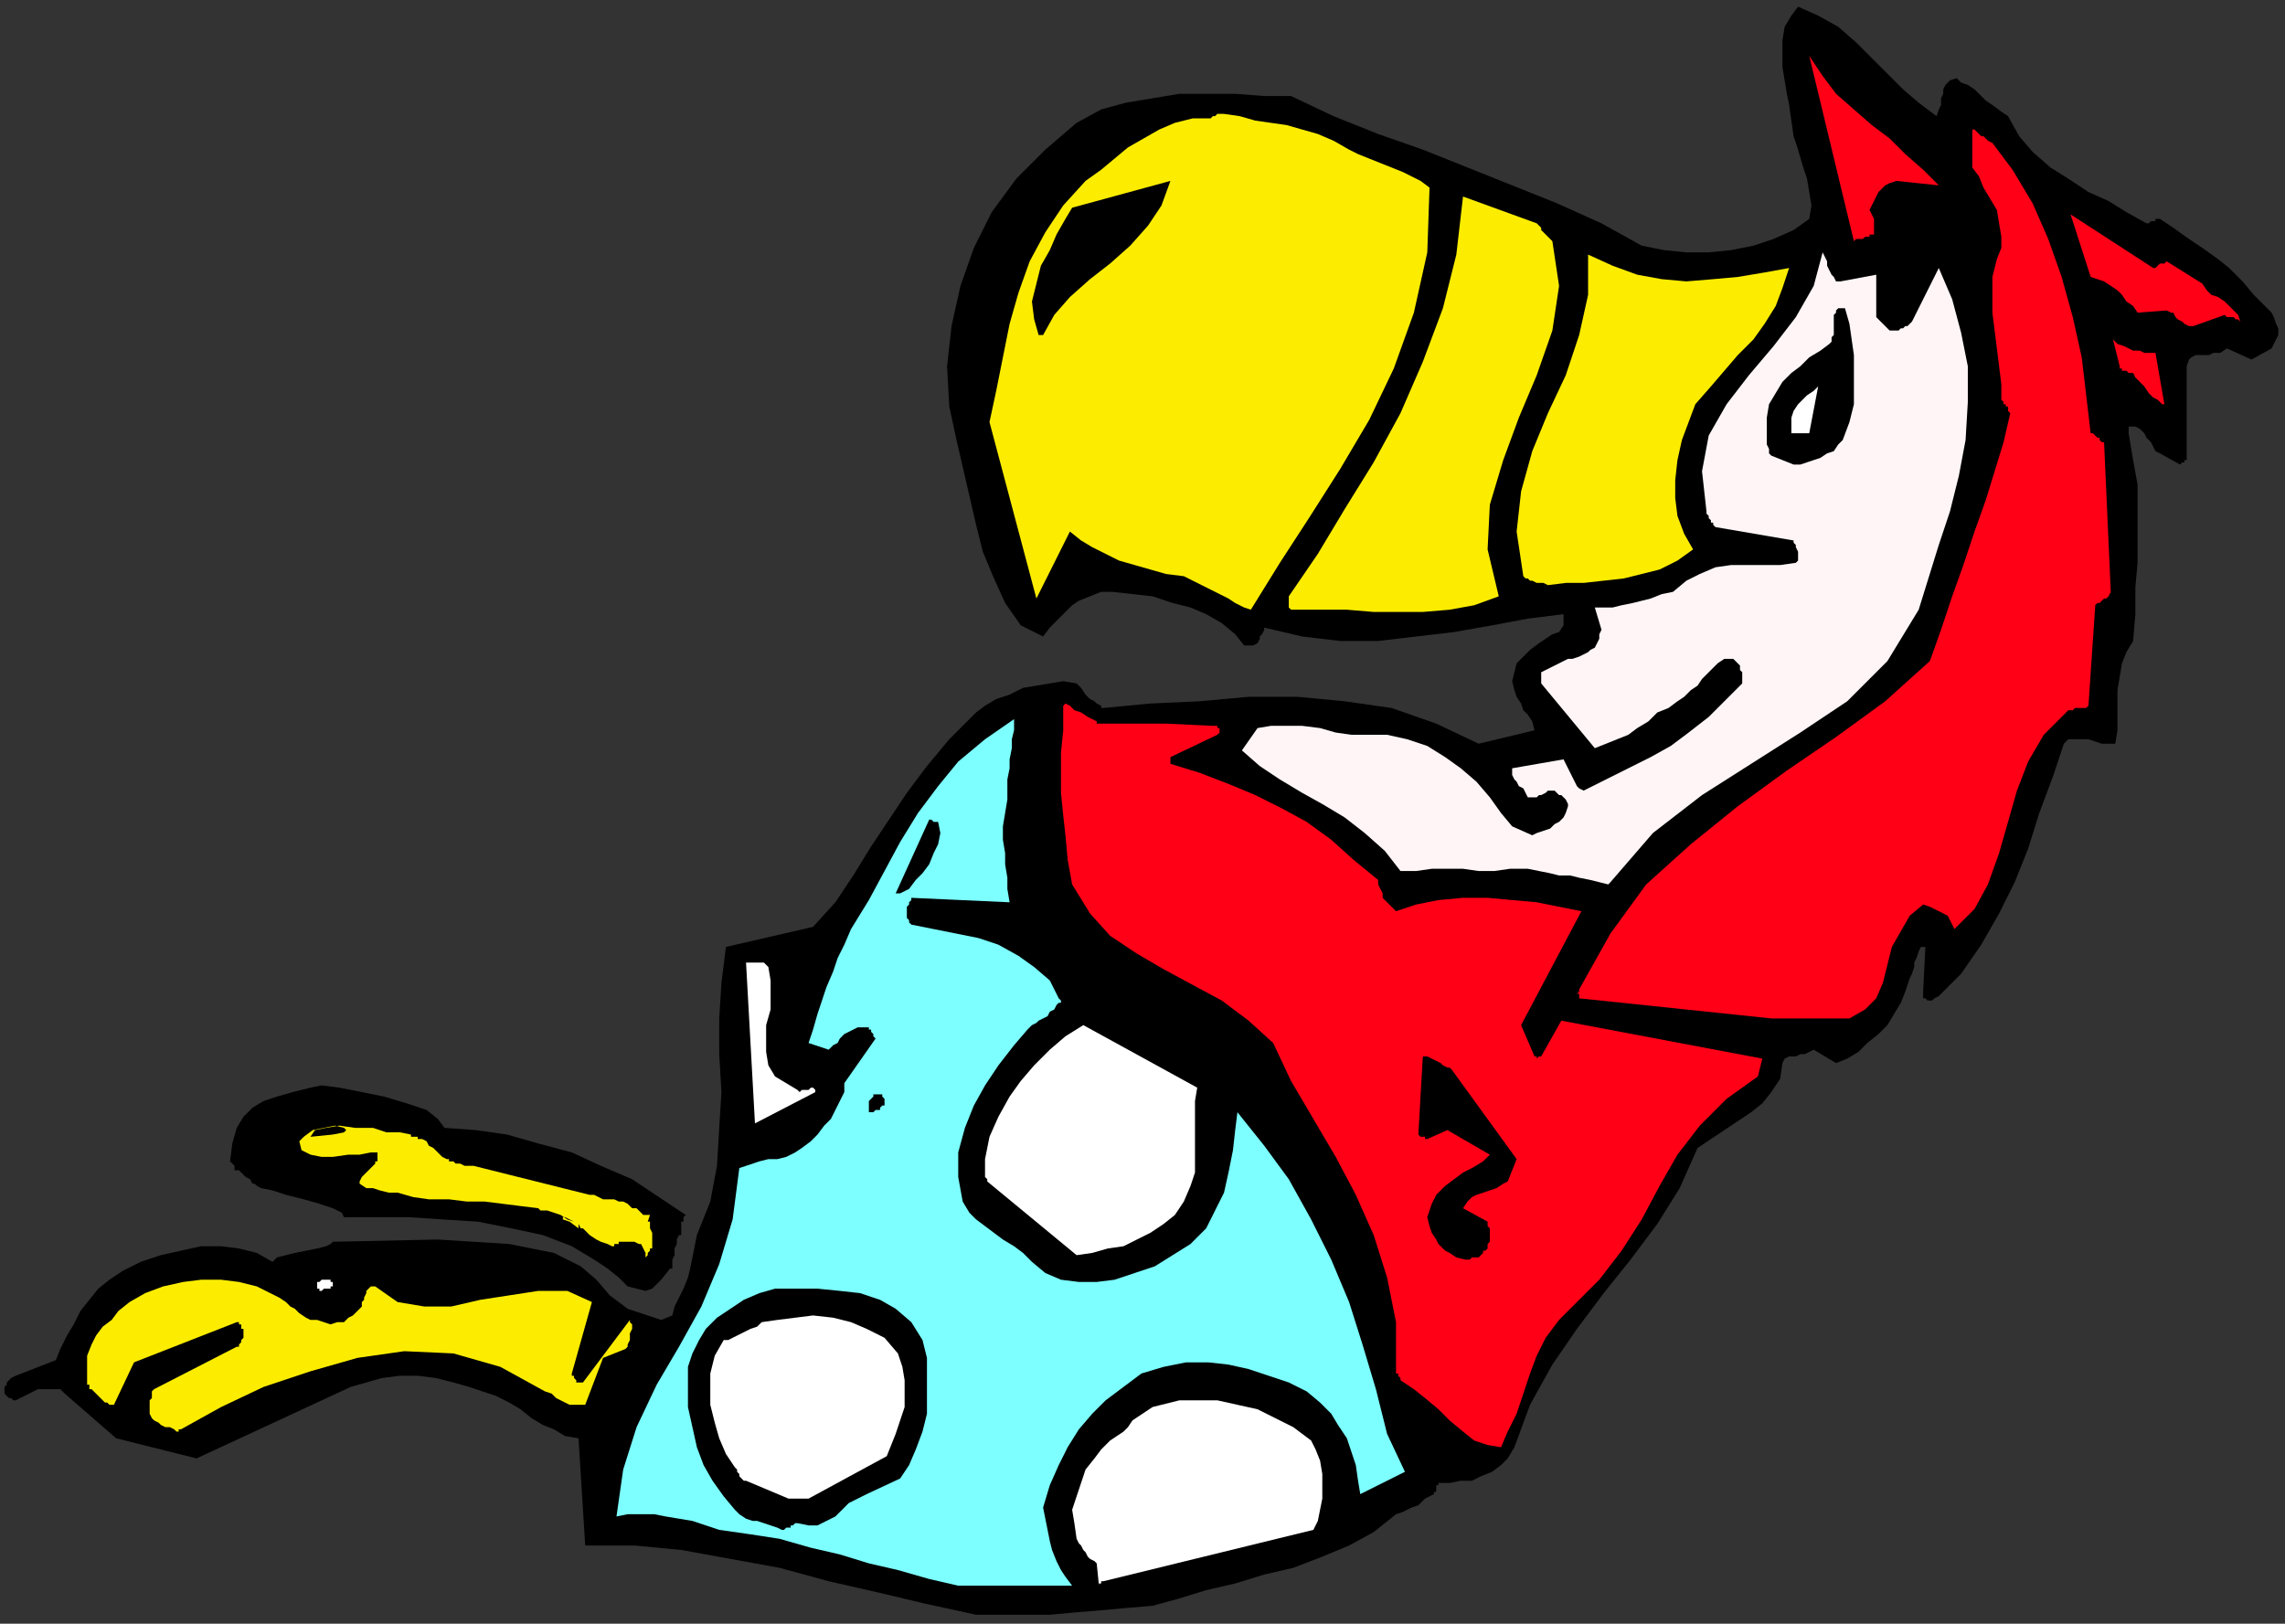 <?xml version="1.0" encoding="UTF-8" standalone="no"?>
<svg
   xmlns:dc="http://purl.org/dc/elements/1.1/"
   xmlns:cc="http://creativecommons.org/ns#"
   xmlns:rdf="http://www.w3.org/1999/02/22-rdf-syntax-ns#"
   xmlns:svg="http://www.w3.org/2000/svg"
   xmlns="http://www.w3.org/2000/svg"
   xmlns:sodipodi="http://sodipodi.sourceforge.net/DTD/sodipodi-0.dtd"
   xmlns:inkscape="http://www.inkscape.org/namespaces/inkscape"
   version="1.0"
   width="270.669mm"
   height="192.352mm"
   id="svg61"
   sodipodi:docname="CBIRD035.WMF">
  <rect width="100%" height="100%" fill="#333333" stroke="none"/>
  <sodipodi:namedview
     pagecolor="#ffffff"
     bordercolor="#666666"
     borderopacity="1"
     objecttolerance="10"
     gridtolerance="10"
     guidetolerance="10"
     inkscape:pageopacity="0"
     inkscape:pageshadow="2"
     inkscape:window-width="640"
     inkscape:window-height="480"
     id="namedview63" />
  <defs
     id="defs3">
    <pattern
       id="WMFhbasepattern"
       patternUnits="userSpaceOnUse"
       width="6"
       height="6"
       x="0"
       y="0" />
  </defs>
  <path
     style="fill:none;stroke:none;"
     d="  M 0,0   L 1022,0   L 1022,726   L 0,726   z "
     id="path5" />
  <path
     style="fill:#000000;fill-rule:evenodd;fill-opacity:1;stroke:none;"
     d="  M 482,306   L 476,305   L 470,306   L 464,307   L 458,308   L 452,311   L 446,313   L 441,316   L 437,319   L 425,331   L 415,343   L 406,355   L 398,367   L 390,379   L 382,392   L 374,404   L 364,415   L 325,424   L 323,440   L 322,456   L 322,472   L 323,489   L 322,505   L 321,522   L 318,538   L 312,553   L 311,558   L 310,563   L 309,568   L 308,572   L 306,577   L 304,581   L 302,585   L 301,589   L 296,591   L 281,586   L 273,580   L 267,573   L 260,567   L 248,561   L 228,557   L 196,555   L 149,556   L 148,557   L 146,558   L 142,559   L 137,560   L 132,561   L 128,562   L 124,563   L 122,565   L 115,561   L 107,559   L 99,558   L 90,558   L 81,560   L 72,562   L 63,565   L 55,569   L 49,573   L 44,577   L 40,582   L 36,587   L 33,593   L 30,598   L 27,604   L 25,609   L 7,616   L 5,617   L 5,617   L 4,618   L 3,619   L 3,620   L 2,621   L 2,622   L 2,624   L 2,624   L 3,625   L 3,625   L 4,626   L 4,626   L 5,626   L 6,627   L 7,627   L 15,623   L 17,622   L 20,622   L 22,622   L 24,622   L 25,622   L 27,622   L 28,623   L 29,624   L 52,644   L 88,653   L 157,621   L 164,619   L 171,617   L 179,616   L 187,616   L 195,617   L 203,619   L 210,621   L 216,623   L 222,625   L 228,628   L 233,631   L 238,635   L 243,638   L 248,640   L 253,643   L 259,644   L 262,692   L 284,692   L 305,694   L 327,698   L 349,702   L 371,708   L 393,713   L 414,718   L 437,723   L 448,723   L 459,723   L 470,723   L 481,722   L 493,721   L 504,720   L 516,719   L 527,716   L 540,712   L 553,709   L 566,705   L 579,702   L 592,697   L 604,692   L 615,686   L 625,678   L 628,677   L 630,676   L 632,675   L 635,674   L 636,673   L 638,671   L 640,670   L 642,669   L 642,668   L 643,668   L 643,667   L 643,666   L 643,665   L 644,665   L 644,664   L 644,664   L 649,664   L 654,663   L 659,663   L 663,661   L 668,659   L 672,656   L 675,653   L 678,648   L 685,629   L 695,611   L 706,595   L 718,579   L 730,564   L 742,548   L 752,532   L 760,514   L 766,510   L 772,506   L 778,502   L 784,498   L 789,494   L 793,489   L 797,483   L 798,476   L 799,474   L 801,473   L 803,473   L 804,473   L 806,472   L 808,472   L 810,471   L 812,470   L 822,476   L 827,474   L 832,471   L 836,467   L 841,463   L 845,459   L 848,454   L 851,449   L 853,444   L 854,441   L 855,438   L 856,436   L 857,433   L 857,431   L 858,429   L 859,426   L 860,424   L 860,424   L 860,424   L 861,424   L 861,424   L 861,424   L 862,424   L 862,424   L 861,444   L 861,446   L 861,447   L 862,447   L 863,448   L 864,448   L 865,448   L 866,447   L 868,446   L 878,436   L 887,423   L 895,409   L 902,395   L 908,380   L 913,364   L 919,348   L 924,333   L 926,331   L 929,331   L 932,331   L 935,331   L 938,332   L 941,333   L 944,333   L 947,333   L 948,327   L 948,322   L 948,316   L 948,309   L 949,303   L 950,297   L 952,292   L 955,287   L 956,275   L 956,263   L 957,252   L 957,240   L 957,228   L 957,217   L 955,206   L 953,194   L 953,194   L 953,193   L 953,192   L 953,192   L 953,191   L 953,191   L 954,191   L 954,191   L 956,191   L 958,192   L 960,194   L 961,196   L 963,198   L 964,200   L 965,202   L 967,203   L 976,208   L 977,207   L 977,207   L 977,207   L 977,207   L 977,207   L 978,207   L 978,206   L 979,206   L 979,164   L 980,161   L 981,160   L 983,159   L 986,159   L 989,159   L 991,158   L 994,158   L 997,156   L 1008,161   L 1017,156   L 1018,154   L 1019,152   L 1020,150   L 1020,147   L 1019,145   L 1018,142   L 1017,140   L 1015,138   L 1009,132   L 1004,126   L 998,120   L 993,116   L 986,111   L 980,107   L 973,102   L 967,98   L 966,98   L 965,98   L 965,99   L 964,99   L 963,99   L 962,100   L 961,100   L 961,100   L 952,95   L 944,90   L 935,86   L 926,80   L 918,75   L 910,68   L 904,61   L 899,52   L 896,50   L 892,47   L 889,45   L 887,43   L 884,40   L 881,38   L 878,37   L 876,35   L 873,36   L 871,38   L 870,40   L 870,42   L 869,44   L 869,47   L 868,49   L 867,52   L 859,46   L 852,40   L 845,33   L 838,26   L 831,19   L 823,12   L 814,7   L 805,3   L 802,7   L 799,12   L 798,18   L 798,24   L 798,30   L 799,36   L 800,42   L 801,47   L 802,54   L 803,61   L 805,67   L 807,74   L 809,80   L 810,86   L 811,92   L 810,98   L 803,103   L 794,107   L 785,110   L 775,112   L 765,113   L 755,113   L 745,112   L 735,110   L 717,100   L 697,91   L 677,83   L 657,75   L 637,67   L 617,60   L 597,52   L 578,43   L 566,43   L 553,42   L 541,42   L 528,42   L 516,44   L 504,46   L 493,49   L 482,55   L 468,67   L 455,80   L 444,95   L 436,111   L 430,128   L 426,146   L 424,164   L 425,182   L 428,196   L 431,209   L 434,222   L 437,235   L 440,247   L 445,259   L 450,270   L 457,280   L 467,285   L 470,281   L 473,278   L 476,275   L 480,271   L 483,269   L 488,267   L 493,265   L 498,265   L 507,266   L 516,267   L 525,270   L 533,272   L 540,275   L 547,279   L 553,284   L 557,289   L 560,289   L 561,289   L 563,288   L 564,286   L 564,285   L 565,284   L 566,282   L 566,281   L 583,285   L 600,287   L 617,287   L 634,285   L 651,283   L 668,280   L 684,277   L 700,275   L 700,275   L 700,276   L 700,276   L 700,277   L 700,278   L 700,278   L 700,279   L 700,280   L 698,283   L 695,284   L 692,286   L 689,288   L 685,291   L 682,294   L 679,297   L 678,301   L 677,305   L 678,309   L 679,312   L 681,315   L 682,318   L 684,320   L 686,323   L 687,327   L 662,333   L 643,324   L 623,317   L 602,314   L 581,312   L 559,312   L 537,314   L 515,315   L 494,317   L 493,317   L 493,316   L 491,315   L 490,314   L 488,313   L 486,311   L 484,308   L 482,306  z "
     id="path7" />
  <path
     style="fill:#7dffff;fill-rule:evenodd;fill-opacity:1;stroke:none;"
     d="  M 429,710   L 480,710   L 477,706   L 475,703   L 473,699   L 471,694   L 470,690   L 469,685   L 468,680   L 467,675   L 470,665   L 474,656   L 478,648   L 483,640   L 489,633   L 495,627   L 503,621   L 511,615   L 521,612   L 531,610   L 541,610   L 550,611   L 559,613   L 568,616   L 577,619   L 585,623   L 591,628   L 596,633   L 599,638   L 603,644   L 605,650   L 607,656   L 608,663   L 609,669   L 629,659   L 621,642   L 616,622   L 610,602   L 604,583   L 596,564   L 587,546   L 577,528   L 566,513   L 554,498   L 553,506   L 552,515   L 550,525   L 548,534   L 544,542   L 540,550   L 533,557   L 525,562   L 517,567   L 508,570   L 499,573   L 491,574   L 483,574   L 475,573   L 468,570   L 462,565   L 458,561   L 454,558   L 449,555   L 445,552   L 441,549   L 437,546   L 434,543   L 431,538   L 429,527   L 429,516   L 432,505   L 436,495   L 441,486   L 447,477   L 454,468   L 460,461   L 462,459   L 464,458   L 465,457   L 467,456   L 469,455   L 470,453   L 472,452   L 473,450   L 474,449   L 474,449   L 474,449   L 475,449   L 475,449   L 475,448   L 475,448   L 474,447   L 470,439   L 463,433   L 456,428   L 447,423   L 438,420   L 428,418   L 418,416   L 408,414   L 408,414   L 408,414   L 407,413   L 407,413   L 407,412   L 406,411   L 406,411   L 406,410   L 406,409   L 406,408   L 406,407   L 406,406   L 407,405   L 407,404   L 408,403   L 408,402   L 452,404   L 451,398   L 451,393   L 450,387   L 450,382   L 449,376   L 449,370   L 450,364   L 451,358   L 451,353   L 451,349   L 452,344   L 452,340   L 453,335   L 453,331   L 454,327   L 454,322   L 441,331   L 429,341   L 420,352   L 411,364   L 403,377   L 396,390   L 389,403   L 381,416   L 378,423   L 375,429   L 373,435   L 370,442   L 368,448   L 366,454   L 364,461   L 362,467   L 371,470   L 373,468   L 375,467   L 376,465   L 378,463   L 380,462   L 382,461   L 384,460   L 387,460   L 388,460   L 389,460   L 389,461   L 390,461   L 390,462   L 391,463   L 391,464   L 392,465   L 378,485   L 378,489   L 376,493   L 374,497   L 372,501   L 369,504   L 366,508   L 363,511   L 359,514   L 356,516   L 352,518   L 348,519   L 344,519   L 340,520   L 337,521   L 334,522   L 331,523   L 328,546   L 322,566   L 314,585   L 304,603   L 294,620   L 285,639   L 279,658   L 276,679   L 281,678   L 287,678   L 293,678   L 298,679   L 304,680   L 310,681   L 316,683   L 322,685   L 336,687   L 349,689   L 363,693   L 376,696   L 389,700   L 402,703   L 416,707   L 429,710  z "
     id="path9" />
  <path
     style="fill:#ffffff;fill-rule:evenodd;fill-opacity:1;stroke:none;"
     d="  M 494,708   L 588,685   L 590,681   L 591,676   L 592,671   L 592,665   L 592,660   L 591,654   L 589,649   L 587,645   L 579,639   L 571,635   L 563,631   L 554,629   L 545,627   L 536,627   L 528,627   L 520,629   L 516,630   L 513,632   L 510,634   L 507,636   L 505,639   L 503,641   L 500,643   L 497,645   L 493,649   L 490,653   L 486,658   L 484,664   L 482,670   L 480,676   L 481,682   L 482,689   L 483,691   L 484,692   L 485,694   L 486,695   L 487,697   L 488,698   L 490,699   L 491,700   L 492,710   L 492,710   L 492,709   L 493,709   L 493,709   L 493,709   L 493,708   L 494,708   L 494,708  z "
     id="path11" />
  <path
     style="fill:#000000;fill-rule:evenodd;fill-opacity:1;stroke:none;"
     d="  M 353,684   L 353,684   L 353,684   L 354,684   L 354,683   L 355,683   L 355,683   L 356,682   L 357,682   L 362,683   L 366,683   L 370,681   L 374,679   L 377,676   L 380,673   L 384,671   L 388,669   L 403,662   L 407,656   L 410,649   L 413,641   L 415,633   L 415,625   L 415,617   L 415,608   L 413,600   L 408,592   L 401,586   L 394,582   L 385,579   L 376,578   L 366,577   L 357,577   L 347,577   L 340,579   L 333,582   L 327,586   L 321,590   L 316,595   L 313,600   L 310,606   L 308,612   L 308,621   L 308,630   L 310,639   L 312,648   L 315,656   L 319,663   L 324,670   L 329,676   L 331,678   L 334,680   L 337,681   L 339,681   L 342,682   L 345,683   L 348,684   L 350,685   L 350,685   L 351,685   L 351,685   L 351,685   L 352,684   L 352,684   L 352,684   L 353,684  z "
     id="path13" />
  <path
     style="fill:#ffffff;fill-rule:evenodd;fill-opacity:1;stroke:none;"
     d="  M 353,671   L 362,671   L 397,652   L 399,647   L 401,642   L 403,636   L 405,630   L 405,624   L 405,618   L 404,612   L 402,606   L 396,599   L 388,595   L 381,592   L 373,590   L 364,589   L 356,590   L 348,591   L 341,592   L 339,594   L 336,595   L 334,596   L 332,597   L 330,598   L 328,599   L 326,600   L 324,600   L 320,607   L 318,615   L 318,622   L 318,629   L 320,637   L 322,644   L 325,651   L 329,657   L 330,658   L 330,659   L 331,660   L 331,661   L 332,662   L 332,662   L 333,663   L 334,663   L 353,671  z "
     id="path15" />
  <path
     style="fill:#fced00;fill-rule:evenodd;fill-opacity:1;stroke:none;"
     d="  M 81,640   L 99,630   L 118,621   L 139,614   L 160,608   L 181,605   L 203,606   L 224,612   L 244,623   L 247,624   L 249,626   L 251,627   L 253,628   L 255,629   L 258,629   L 260,629   L 262,629   L 270,608   L 280,604   L 281,603   L 281,602   L 282,600   L 282,597   L 283,595   L 283,593   L 282,592   L 282,591   L 261,619   L 260,619   L 259,619   L 258,619   L 258,618   L 257,617   L 257,616   L 256,616   L 256,615   L 265,583   L 254,578   L 241,578   L 228,580   L 215,582   L 202,585   L 190,585   L 178,583   L 168,576   L 166,576   L 165,577   L 164,578   L 164,579   L 163,581   L 163,582   L 162,583   L 162,585   L 160,587   L 158,589   L 156,590   L 154,592   L 151,592   L 148,593   L 145,592   L 142,591   L 139,591   L 137,590   L 134,588   L 132,586   L 130,585   L 128,583   L 125,581   L 123,580   L 115,576   L 107,574   L 99,573   L 90,573   L 82,574   L 73,576   L 65,579   L 58,583   L 53,587   L 50,591   L 46,594   L 43,598   L 41,602   L 39,607   L 39,611   L 39,616   L 39,617   L 39,619   L 39,620   L 40,620   L 40,621   L 40,622   L 41,622   L 42,623   L 43,624   L 44,625   L 45,626   L 46,627   L 47,628   L 48,628   L 49,629   L 51,629   L 60,610   L 106,592   L 107,592   L 107,593   L 108,593   L 108,594   L 108,594   L 108,595   L 109,595   L 109,596   L 109,597   L 109,598   L 109,599   L 108,600   L 108,601   L 107,602   L 107,603   L 106,603   L 69,622   L 68,623   L 68,624   L 68,626   L 67,627   L 67,629   L 67,630   L 67,632   L 67,633   L 68,635   L 69,636   L 71,637   L 72,638   L 74,639   L 76,639   L 78,640   L 79,641   L 79,641   L 80,641   L 80,641   L 80,640   L 80,640   L 81,640   L 81,640   L 81,640  z "
     id="path17" />
  <path
     style="fill:#ffffff;fill-rule:evenodd;fill-opacity:1;stroke:none;"
     d="  M 145,577   L 145,577   L 146,577   L 146,577   L 147,577   L 148,577   L 148,576   L 149,576   L 149,575   L 149,574   L 148,574   L 148,573   L 147,573   L 146,573   L 145,573   L 144,573   L 143,574   L 142,574   L 142,575   L 142,576   L 142,577   L 143,577   L 143,578   L 144,578   L 145,577  z "
     id="path19" />
  <path
     style="fill:#ffffff;fill-rule:evenodd;fill-opacity:1;stroke:none;"
     d="  M 482,562   L 489,561   L 496,559   L 503,558   L 509,555   L 515,552   L 521,548   L 526,544   L 530,538   L 533,531   L 535,525   L 535,518   L 535,512   L 535,506   L 535,499   L 535,493   L 536,487   L 485,459   L 477,464   L 470,470   L 463,477   L 457,484   L 452,491   L 447,500   L 443,509   L 441,519   L 441,521   L 441,522   L 441,524   L 441,525   L 441,526   L 441,527   L 442,528   L 442,529   L 482,562   L 482,562   L 482,562   L 482,562   L 482,562  z "
     id="path21" />
  <path
     style="fill:#ffffff;fill-rule:evenodd;fill-opacity:1;stroke:none;"
     d="  M 338,503   L 365,489   L 365,488   L 364,487   L 363,487   L 362,488   L 361,488   L 359,488   L 358,489   L 357,488   L 347,482   L 344,477   L 343,471   L 343,465   L 343,459   L 345,452   L 345,446   L 345,439   L 344,433   L 343,432   L 342,431   L 341,431   L 339,431   L 338,431   L 337,431   L 335,431   L 334,431   L 338,503  z "
     id="path23" />
  <path
     style="fill:#000000;fill-rule:evenodd;fill-opacity:1;stroke:none;"
     d="  M 392,497   L 392,497   L 393,497   L 393,497   L 394,497   L 394,496   L 395,495   L 396,495   L 396,494   L 396,493   L 396,492   L 396,492   L 395,491   L 395,491   L 395,490   L 394,490   L 393,490   L 392,490   L 392,490   L 391,490   L 391,491   L 390,492   L 390,492   L 389,493   L 389,494   L 389,494   L 389,495   L 389,496   L 389,497   L 389,498   L 390,498   L 391,498   L 392,497  z "
     id="path25" />
  <path
     style="fill:#ff0017;fill-rule:evenodd;fill-opacity:1;stroke:none;"
     d="  M 793,456   L 828,456   L 835,452   L 840,447   L 843,440   L 845,432   L 847,424   L 851,417   L 855,410   L 861,405   L 864,406   L 866,407   L 868,408   L 870,409   L 872,410   L 873,412   L 874,414   L 875,416   L 884,407   L 890,396   L 895,382   L 899,368   L 903,354   L 908,341   L 915,329   L 925,319   L 926,318   L 928,318   L 929,317   L 930,317   L 932,317   L 933,317   L 934,317   L 935,316   L 938,272   L 938,271   L 939,270   L 940,270   L 941,269   L 942,268   L 943,268   L 944,267   L 945,265   L 942,198   L 941,198   L 940,197   L 940,196   L 939,196   L 938,195   L 937,194   L 937,194   L 936,194   L 934,177   L 932,160   L 928,142   L 923,124   L 917,107   L 910,91   L 901,76   L 892,64   L 890,63   L 889,62   L 888,61   L 887,61   L 886,60   L 885,59   L 884,58   L 883,58   L 883,75   L 886,79   L 888,84   L 891,89   L 894,94   L 895,100   L 896,106   L 896,111   L 894,116   L 892,124   L 892,132   L 892,140   L 893,148   L 894,156   L 895,164   L 896,172   L 896,179   L 897,180   L 897,181   L 898,181   L 898,182   L 899,182   L 899,183   L 899,184   L 900,185   L 897,198   L 893,211   L 889,224   L 884,238   L 879,253   L 874,267   L 869,282   L 864,296   L 844,314   L 822,330   L 800,345   L 778,361   L 757,378   L 737,396   L 721,418   L 707,443   L 707,443   L 707,444   L 706,445   L 707,445   L 707,446   L 707,447   L 707,447   L 707,447   L 793,456  z "
     id="path27" />
  <path
     style="fill:#000000;fill-rule:evenodd;fill-opacity:1;stroke:none;"
     d="  M 403,400   L 407,398   L 410,394   L 413,391   L 416,387   L 418,382   L 420,378   L 421,373   L 420,368   L 419,368   L 419,368   L 418,368   L 418,368   L 417,367   L 416,367   L 416,367   L 416,367   L 401,400   L 401,400   L 402,400   L 402,400   L 402,400   L 402,400   L 403,400   L 403,400   L 403,400  z "
     id="path29" />
  <path
     style="fill:#fff5f6;fill-rule:evenodd;fill-opacity:1;stroke:none;"
     d="  M 721,395   L 740,373   L 762,356   L 784,342   L 806,328   L 827,314   L 845,296   L 859,273   L 868,244   L 873,229   L 877,213   L 880,197   L 881,180   L 881,164   L 878,149   L 874,134   L 868,120   L 856,144   L 855,145   L 854,146   L 853,146   L 852,147   L 851,147   L 850,148   L 849,148   L 847,148   L 846,148   L 845,147   L 844,146   L 843,145   L 842,144   L 841,143   L 840,142   L 840,141   L 840,123   L 824,126   L 822,126   L 821,124   L 820,123   L 819,121   L 818,119   L 818,117   L 817,115   L 816,113   L 812,128   L 804,142   L 794,155   L 783,168   L 773,181   L 765,195   L 762,211   L 764,229   L 764,230   L 765,231   L 765,232   L 766,233   L 766,234   L 767,234   L 767,235   L 768,236   L 803,242   L 803,243   L 804,244   L 804,245   L 805,247   L 805,248   L 805,249   L 805,251   L 804,252   L 797,253   L 790,253   L 782,253   L 775,253   L 768,254   L 761,257   L 755,260   L 749,265   L 744,266   L 739,268   L 735,269   L 731,270   L 726,271   L 722,272   L 718,272   L 714,272   L 717,282   L 716,284   L 716,286   L 715,288   L 714,290   L 712,291   L 711,292   L 709,293   L 707,294   L 704,295   L 702,295   L 700,296   L 698,297   L 696,298   L 694,299   L 692,300   L 690,301   L 690,301   L 690,301   L 690,302   L 690,303   L 690,303   L 690,304   L 690,305   L 690,306   L 714,335   L 719,333   L 724,331   L 729,329   L 733,326   L 738,323   L 742,319   L 747,317   L 751,314   L 754,312   L 757,309   L 760,307   L 762,304   L 765,301   L 767,299   L 769,297   L 772,295   L 773,295   L 773,295   L 774,295   L 775,295   L 775,295   L 776,295   L 777,296   L 777,296   L 778,297   L 779,298   L 779,299   L 779,300   L 780,301   L 780,303   L 780,304   L 780,306   L 772,314   L 765,321   L 756,328   L 748,334   L 739,339   L 729,344   L 719,349   L 709,354   L 707,353   L 706,352   L 705,350   L 704,348   L 703,346   L 702,344   L 701,342   L 700,340   L 677,344   L 677,346   L 677,347   L 678,349   L 679,350   L 680,352   L 682,353   L 683,355   L 684,357   L 685,357   L 687,357   L 688,357   L 689,356   L 690,356   L 692,355   L 693,354   L 695,354   L 696,354   L 697,355   L 698,356   L 699,356   L 700,357   L 701,358   L 702,360   L 702,361   L 701,364   L 700,366   L 698,368   L 696,369   L 694,371   L 691,372   L 688,373   L 686,374   L 677,370   L 672,364   L 667,357   L 661,350   L 654,344   L 647,339   L 639,334   L 630,331   L 621,329   L 613,329   L 605,329   L 598,328   L 591,326   L 583,325   L 576,325   L 569,325   L 563,326   L 556,336   L 564,343   L 573,349   L 583,355   L 592,360   L 602,366   L 611,373   L 620,381   L 627,390   L 634,390   L 641,389   L 648,389   L 655,389   L 662,390   L 669,390   L 676,389   L 684,389   L 689,390   L 694,391   L 698,392   L 703,392   L 707,393   L 712,394   L 716,395   L 720,396   L 720,396   L 720,396   L 720,396   L 720,396   L 721,395   L 721,395   L 721,395   L 721,395  z "
     id="path31" />
  <path
     style="fill:#fced00;fill-rule:evenodd;fill-opacity:1;stroke:none;"
     d="  M 560,273   L 573,252   L 586,232   L 600,210   L 613,188   L 624,165   L 633,140   L 639,113   L 640,84   L 636,81   L 632,79   L 628,77   L 623,75   L 618,73   L 613,71   L 608,69   L 604,67   L 597,63   L 590,60   L 583,58   L 576,56   L 569,55   L 562,54   L 555,52   L 548,51   L 547,51   L 546,51   L 546,51   L 545,51   L 544,52   L 543,52   L 542,53   L 542,53   L 534,53   L 526,55   L 519,58   L 512,62   L 505,66   L 499,71   L 493,76   L 486,81   L 476,92   L 468,104   L 461,117   L 456,131   L 452,145   L 449,160   L 446,175   L 443,189   L 464,268   L 479,238   L 484,242   L 489,245   L 495,248   L 501,251   L 508,253   L 515,255   L 522,257   L 530,258   L 534,260   L 538,262   L 542,264   L 546,266   L 550,268   L 553,270   L 557,272   L 560,273  z "
     id="path33" />
  <path
     style="fill:#fced00;fill-rule:evenodd;fill-opacity:1;stroke:none;"
     d="  M 581,273   L 592,273   L 603,273   L 615,274   L 626,274   L 637,274   L 649,273   L 660,271   L 671,267   L 666,246   L 667,226   L 673,206   L 680,187   L 688,168   L 695,148   L 698,128   L 695,108   L 694,107   L 693,106   L 692,105   L 691,104   L 690,103   L 690,102   L 689,101   L 688,100   L 655,88   L 652,114   L 646,138   L 637,162   L 627,185   L 615,207   L 602,228   L 590,248   L 577,267   L 577,268   L 577,269   L 577,269   L 577,270   L 577,271   L 577,271   L 577,271   L 577,271   L 577,272   L 577,272   L 578,273   L 578,273   L 579,273   L 579,273   L 580,273   L 581,273  z "
     id="path35" />
  <path
     style="fill:#fced00;fill-rule:evenodd;fill-opacity:1;stroke:none;"
     d="  M 693,262   L 701,261   L 709,261   L 718,260   L 727,259   L 735,257   L 743,255   L 751,251   L 758,246   L 754,239   L 751,231   L 750,223   L 750,215   L 751,206   L 753,197   L 756,189   L 759,181   L 766,173   L 772,166   L 778,159   L 785,152   L 790,145   L 795,137   L 798,129   L 801,120   L 790,122   L 778,124   L 767,125   L 755,126   L 744,125   L 733,123   L 722,119   L 711,114   L 711,132   L 707,150   L 701,168   L 693,185   L 686,202   L 681,220   L 679,238   L 682,258   L 683,259   L 684,259   L 685,260   L 686,260   L 688,261   L 690,261   L 691,261   L 693,262  z "
     id="path37" />
  <path
     style="fill:#000000;fill-rule:evenodd;fill-opacity:1;stroke:none;"
     d="  M 803,208   L 806,208   L 809,207   L 812,206   L 815,205   L 818,203   L 821,202   L 823,199   L 825,197   L 828,189   L 830,181   L 830,174   L 830,166   L 830,159   L 829,152   L 828,145   L 826,138   L 825,138   L 825,138   L 824,138   L 824,138   L 823,138   L 822,139   L 822,140   L 821,141   L 821,142   L 821,144   L 821,146   L 821,148   L 821,150   L 820,151   L 820,153   L 819,154   L 815,157   L 810,160   L 806,164   L 802,167   L 798,171   L 795,176   L 792,181   L 791,187   L 791,190   L 791,192   L 791,195   L 791,197   L 791,199   L 792,201   L 792,203   L 793,204   L 803,208  z "
     id="path39" />
  <path
     style="fill:#ffffff;fill-rule:evenodd;fill-opacity:1;stroke:none;"
     d="  M 805,194   L 806,194   L 806,194   L 807,194   L 807,194   L 808,194   L 809,194   L 809,194   L 810,194   L 814,173   L 812,175   L 809,177   L 807,179   L 805,181   L 803,184   L 802,187   L 802,190   L 802,194   L 802,194   L 803,194   L 803,194   L 804,194   L 804,194   L 805,194   L 805,194   L 805,194  z "
     id="path41" />
  <path
     style="fill:#ff0017;fill-rule:evenodd;fill-opacity:1;stroke:none;"
     d="  M 969,181   L 965,158   L 963,158   L 960,158   L 958,157   L 955,157   L 953,156   L 951,155   L 948,154   L 946,152   L 949,164   L 949,165   L 950,165   L 950,166   L 951,166   L 952,166   L 953,167   L 954,167   L 955,167   L 956,169   L 958,171   L 960,173   L 962,176   L 964,178   L 966,179   L 968,181   L 969,181  z "
     id="path43" />
  <path
     style="fill:#000000;fill-rule:evenodd;fill-opacity:1;stroke:none;"
     d="  M 467,150   L 472,141   L 479,133   L 488,125   L 497,118   L 506,110   L 514,101   L 520,92   L 524,81   L 480,93   L 477,98   L 473,105   L 470,112   L 466,119   L 464,127   L 462,135   L 463,143   L 465,150   L 465,150   L 465,150   L 466,150   L 466,150   L 466,150   L 466,150   L 467,150   L 467,150  z "
     id="path45" />
  <path
     style="fill:#ff0017;fill-rule:evenodd;fill-opacity:1;stroke:none;"
     d="  M 982,146   L 996,141   L 997,142   L 998,142   L 999,142   L 1000,142   L 1001,143   L 1002,143   L 1003,144   L 1003,144   L 1002,141   L 1000,139   L 998,137   L 996,135   L 993,133   L 990,132   L 988,130   L 986,127   L 970,117   L 970,117   L 969,118   L 968,118   L 967,118   L 966,119   L 966,119   L 965,120   L 964,120   L 927,96   L 936,124   L 939,125   L 942,126   L 945,128   L 948,130   L 950,132   L 952,135   L 955,137   L 957,140   L 970,139   L 972,140   L 973,140   L 974,142   L 975,143   L 977,144   L 978,145   L 980,146   L 982,146  z "
     id="path47" />
  <path
     style="fill:#000000;fill-rule:evenodd;fill-opacity:1;stroke:none;"
     d="  M 471,129   L 508,94   L 505,94   L 502,94   L 499,95   L 496,96   L 493,97   L 490,99   L 487,100   L 485,102   L 471,129  z "
     id="path49" />
  <path
     style="fill:#ff0017;fill-rule:evenodd;fill-opacity:1;stroke:none;"
     d="  M 833,107   L 833,107   L 834,107   L 834,107   L 835,106   L 835,106   L 836,106   L 837,106   L 837,105   L 839,105   L 839,104   L 839,102   L 839,101   L 839,99   L 839,98   L 838,96   L 837,94   L 838,92   L 839,90   L 840,88   L 841,86   L 843,84   L 844,83   L 846,82   L 849,81   L 868,83   L 861,76   L 853,69   L 846,62   L 838,56   L 830,49   L 822,42   L 816,34   L 810,25   L 830,108   L 830,108   L 830,108   L 831,107   L 831,107   L 832,107   L 832,107   L 833,107   L 833,107  z "
     id="path51" />
  <path
     style="fill:#ff0017;fill-rule:evenodd;fill-opacity:1;stroke:none;"
     d="  M 476,316   L 477,315   L 479,316   L 481,318   L 484,319   L 487,321   L 489,322   L 491,323   L 491,324   L 522,324   L 543,325   L 544,325   L 545,325   L 545,326   L 546,326   L 546,327   L 546,327   L 546,328   L 545,329   L 524,339   L 524,339   L 524,339   L 524,340   L 524,340   L 524,341   L 524,342   L 524,342   L 524,342   L 537,346   L 550,351   L 562,356   L 574,362   L 585,368   L 596,376   L 606,385   L 617,394   L 617,396   L 618,398   L 619,400   L 619,402   L 620,403   L 622,405   L 623,406   L 625,408   L 634,405   L 644,403   L 655,402   L 666,402   L 677,403   L 688,404   L 698,406   L 708,408   L 681,459   L 687,473   L 687,473   L 688,473   L 688,473   L 688,474   L 688,474   L 688,474   L 689,473   L 690,473   L 699,457   L 789,474   L 787,482   L 773,492   L 761,504   L 751,517   L 743,531   L 735,546   L 726,560   L 716,573   L 704,585   L 698,591   L 692,599   L 688,607   L 685,615   L 682,624   L 679,633   L 675,641   L 672,648   L 666,647   L 660,645   L 655,641   L 649,636   L 644,631   L 638,626   L 633,622   L 627,618   L 627,617   L 626,616   L 626,615   L 625,615   L 625,614   L 625,614   L 625,613   L 625,613   L 625,592   L 621,572   L 615,553   L 607,535   L 598,518   L 588,501   L 578,484   L 570,467   L 559,457   L 547,448   L 534,441   L 521,434   L 509,427   L 497,419   L 488,409   L 480,396   L 478,385   L 477,374   L 476,365   L 475,355   L 475,346   L 475,337   L 476,327   L 476,316  z "
     id="path53" />
  <path
     style="fill:#000000;fill-rule:evenodd;fill-opacity:1;stroke:none;"
     d="  M 656,564   L 657,564   L 657,564   L 658,564   L 659,563   L 660,563   L 661,563   L 662,563   L 663,562   L 663,562   L 663,562   L 664,561   L 664,561   L 664,560   L 665,560   L 665,560   L 666,559   L 666,559   L 666,558   L 666,557   L 666,557   L 667,556   L 667,555   L 667,555   L 667,554   L 667,553   L 667,552   L 667,551   L 667,550   L 667,550   L 666,549   L 666,548   L 666,547   L 655,541   L 657,538   L 659,536   L 661,535   L 664,534   L 667,533   L 670,532   L 673,530   L 675,529   L 679,519   L 650,479   L 649,478   L 648,478   L 646,477   L 645,476   L 643,475   L 641,474   L 639,473   L 637,473   L 635,508   L 635,508   L 635,508   L 636,509   L 636,509   L 637,509   L 638,509   L 638,510   L 639,510   L 648,506   L 667,517   L 664,520   L 659,523   L 655,525   L 651,528   L 647,531   L 643,535   L 641,539   L 639,545   L 640,549   L 641,552   L 643,555   L 644,557   L 647,560   L 649,561   L 652,563   L 656,564  z "
     id="path55" />
  <path
     style="fill:#000000;fill-rule:evenodd;fill-opacity:1;stroke:none;"
     d="  M 307,544   L 295,536   L 283,528   L 269,522   L 256,516   L 241,512   L 227,508   L 213,506   L 199,505   L 196,501   L 191,497   L 182,494   L 172,491   L 162,489   L 152,487   L 144,486   L 139,487   L 131,489   L 124,491   L 118,493   L 113,496   L 109,500   L 106,505   L 104,512   L 103,520   L 104,521   L 104,521   L 104,521   L 105,522   L 105,523   L 105,523   L 105,524   L 106,524   L 107,524   L 108,525   L 109,526   L 110,527   L 112,528   L 113,530   L 114,530   L 115,531   L 117,532   L 122,533   L 128,535   L 136,537   L 143,539   L 149,541   L 153,543   L 154,545   L 168,545   L 183,545   L 198,546   L 214,547   L 229,550   L 243,553   L 256,558   L 266,564   L 272,568   L 277,572   L 281,576   L 285,577   L 289,578   L 292,577   L 296,573   L 300,568   L 301,568   L 301,566   L 301,564   L 302,562   L 302,559   L 303,557   L 303,555   L 304,553   L 305,553   L 305,547   L 305,547   L 306,547   L 306,546   L 306,546   L 306,545   L 306,545   L 306,545   L 307,544  z "
     id="path57" />
  <path
     style="fill:#fced00;fill-rule:evenodd;fill-opacity:1;stroke:none;"
     d="  M 291,544   L 290,544   L 288,544   L 287,543   L 286,542   L 285,541   L 283,541   L 282,540   L 281,539   L 279,538   L 277,538   L 275,537   L 273,537   L 270,537   L 268,536   L 266,535   L 264,535   L 212,522   L 211,522   L 210,522   L 208,522   L 206,521   L 204,521   L 203,520   L 201,520   L 201,519   L 200,519   L 198,518   L 196,516   L 194,514   L 192,513   L 191,511   L 189,510   L 189,510   L 189,510   L 188,510   L 188,510   L 187,510   L 187,510   L 187,510   L 187,510   L 187,509   L 186,509   L 186,509   L 186,509   L 185,509   L 185,509   L 184,509   L 184,508   L 184,508   L 179,507   L 173,507   L 167,505   L 159,505   L 152,504   L 146,505   L 141,506   L 139,509   L 149,508   L 154,507   L 155,506   L 154,505   L 150,504   L 145,505   L 140,506   L 136,509   L 134,511   L 135,515   L 139,517   L 144,518   L 149,518   L 156,517   L 161,517   L 166,516   L 169,516   L 169,517   L 169,517   L 169,518   L 169,519   L 169,519   L 169,520   L 168,520   L 168,520   L 168,521   L 167,522   L 166,523   L 165,524   L 164,525   L 163,526   L 162,527   L 162,527   L 161,529   L 161,530   L 164,532   L 167,532   L 170,533   L 174,534   L 176,534   L 178,534   L 185,536   L 192,537   L 201,537   L 209,538   L 217,538   L 225,539   L 233,540   L 241,541   L 242,542   L 245,542   L 248,543   L 251,544   L 254,546   L 257,547   L 259,548   L 259,550   L 255,547   L 252,546   L 252,545   L 253,545   L 255,546   L 257,547   L 259,548   L 260,550   L 261,550   L 262,551   L 264,553   L 267,555   L 269,556   L 272,557   L 274,558   L 275,558   L 275,557   L 277,557   L 277,557   L 277,556   L 277,556   L 277,556   L 277,556   L 277,556   L 277,556   L 277,556   L 280,556   L 282,556   L 284,556   L 286,557   L 287,557   L 288,559   L 289,561   L 289,563   L 289,563   L 289,563   L 289,563   L 290,562   L 290,562   L 290,562   L 291,562   L 291,562   L 291,562   L 290,562   L 290,562   L 290,562   L 290,561   L 290,561   L 291,560   L 291,559   L 292,559   L 292,558   L 292,556   L 292,554   L 292,552   L 291,550   L 291,548   L 291,547   L 290,547   L 291,544  z "
     id="path59" />
</svg>

